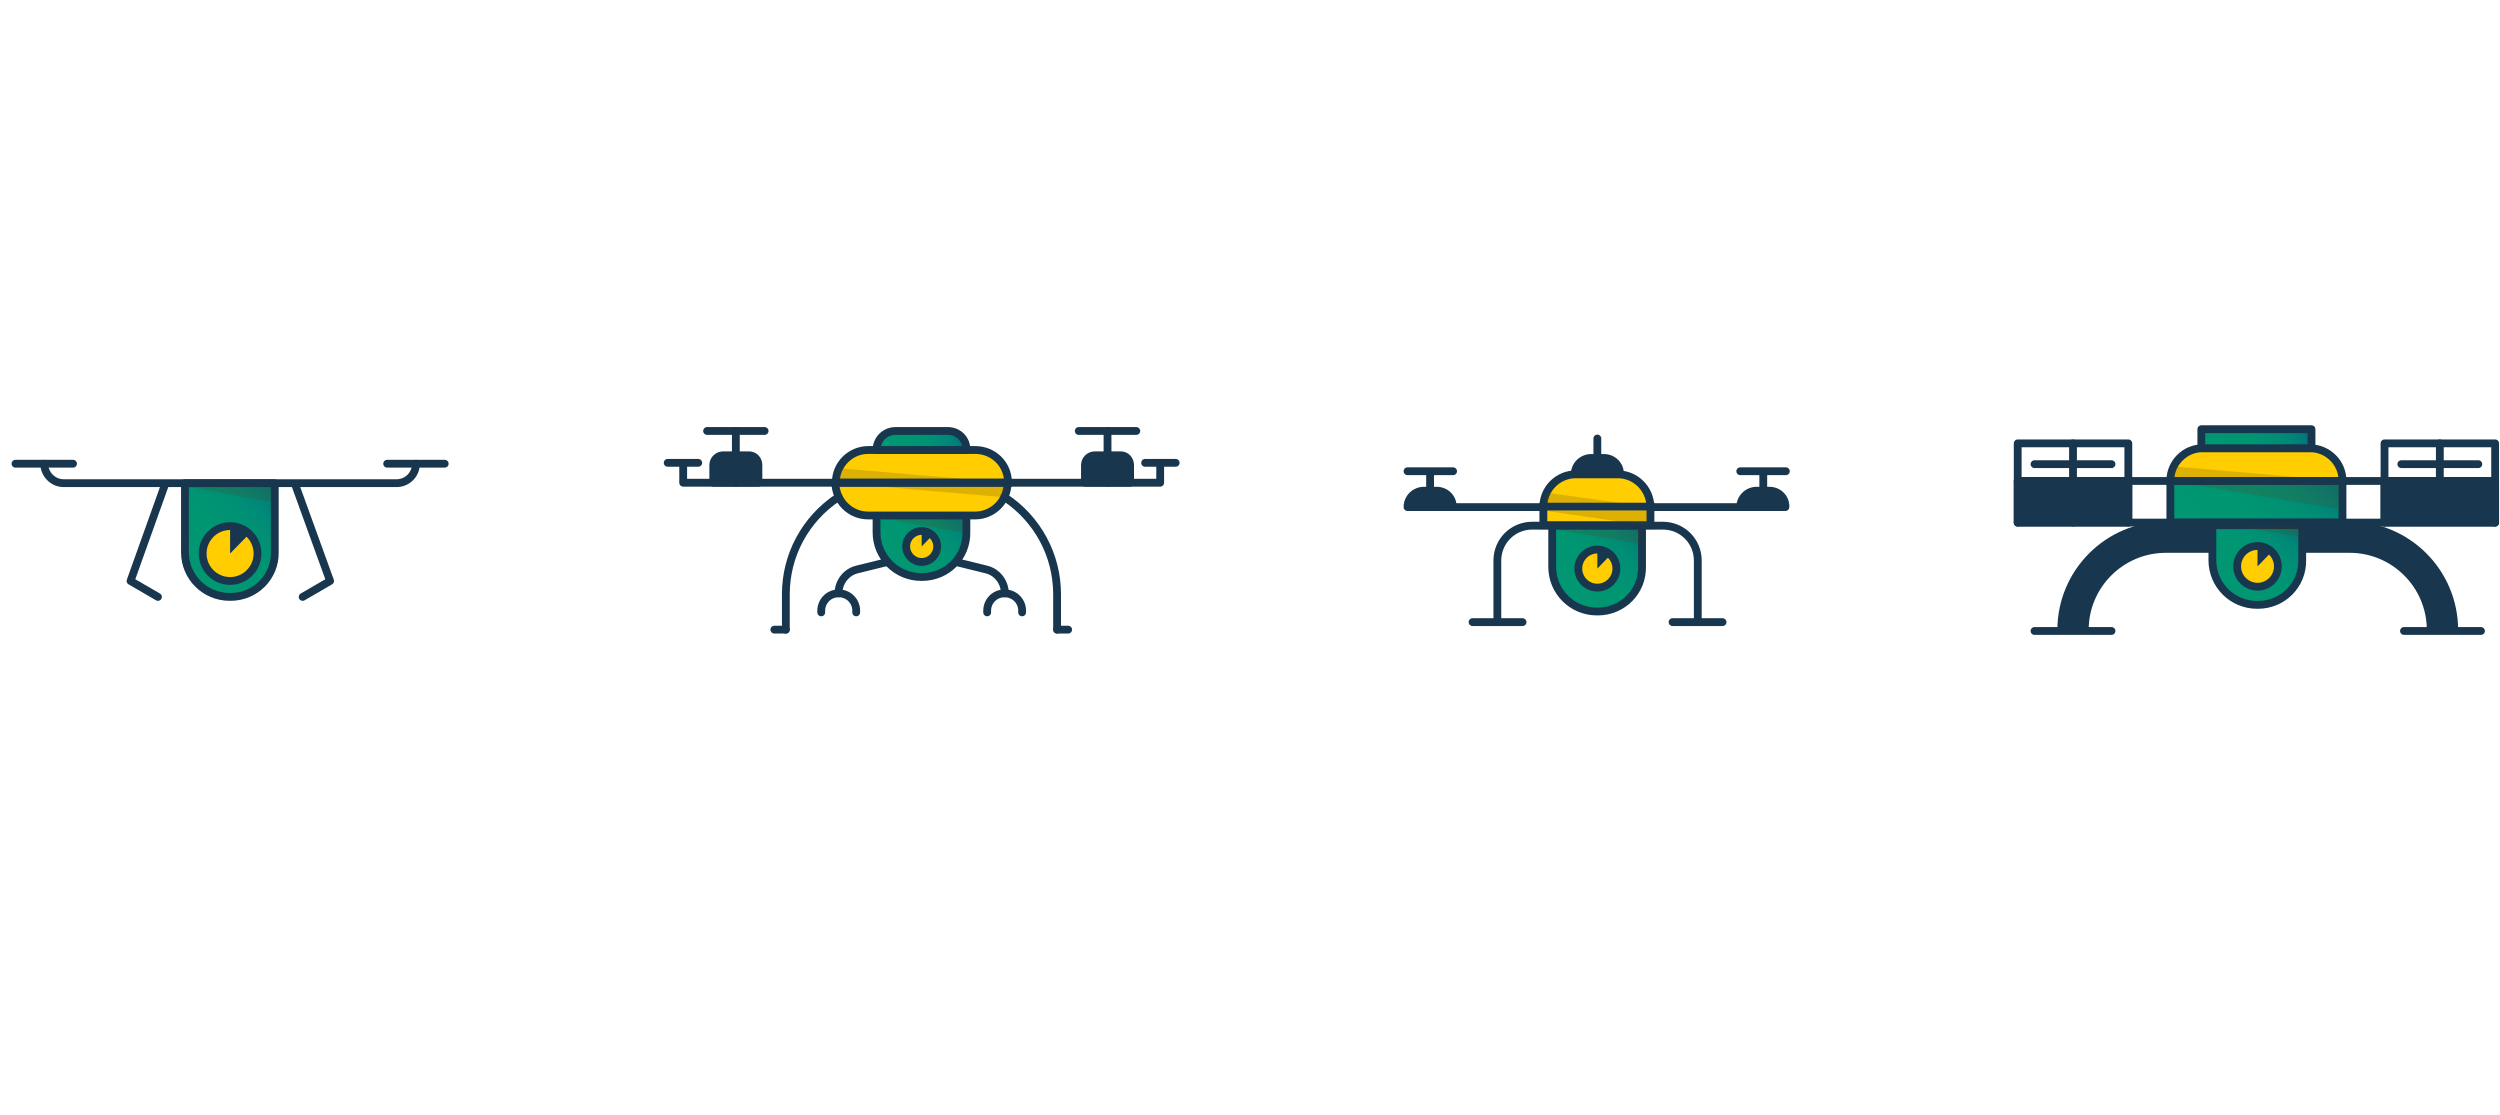 <svg xmlns="http://www.w3.org/2000/svg" viewBox="0 0 565 252"><path fill="#FFF" d="M0 0h1333.1v252H0z"/><linearGradient id="a" gradientUnits="userSpaceOnUse" x1="41.997" y1="129.115" x2="62.035" y2="109.077"><stop offset="0" stop-color="#009772"/><stop offset=".411" stop-color="#009672"/><stop offset=".615" stop-color="#009174"/><stop offset=".773" stop-color="#008977"/><stop offset=".907" stop-color="#007d7a"/><stop offset="1" stop-color="#00727b"/></linearGradient><path fill="url(#a)" stroke="#18364D" stroke-width="1.768" stroke-linecap="round" stroke-linejoin="round" stroke-miterlimit="10" d="M52.1 134.9h-.2c-5.6 0-10.1-4.5-10.1-10.1v-15.6h20.3v15.6c.1 5.6-4.4 10.1-10 10.1z"/><path opacity=".2" fill="#554315" d="M61.4 110.1H42.6l18.8 3.3z"/><path fill="none" stroke="#18364D" stroke-width="1.768" stroke-linecap="round" stroke-linejoin="round" stroke-miterlimit="10" d="M87.5 104.8h13m-97 0h13"/><circle fill="#FFCD00" stroke="#18364D" stroke-width="1.768" stroke-miterlimit="10" cx="52" cy="125.1" r="6.2"/><path fill="none" stroke="#18364D" stroke-width="1.768" stroke-linecap="round" stroke-linejoin="round" stroke-miterlimit="10" d="M94 104.8c0 2.5-2 4.4-4.4 4.4H14.4c-2.4 0-4.4-2-4.4-4.4m56.6 4.4l8 22.1-6.2 3.6m-31-25.7l-7.9 22.1 6.2 3.6"/><path fill="#18364D" d="M52 118.9v6.2l4.3-4.4"/><linearGradient id="b" gradientUnits="userSpaceOnUse" x1="201.201" y1="127.606" x2="215.403" y2="113.404"><stop offset="0" stop-color="#009772"/><stop offset=".411" stop-color="#009672"/><stop offset=".615" stop-color="#009174"/><stop offset=".773" stop-color="#008977"/><stop offset=".907" stop-color="#007d7a"/><stop offset="1" stop-color="#00727b"/></linearGradient><path fill="url(#b)" stroke="#18364D" stroke-width="1.768" stroke-linecap="round" stroke-linejoin="round" stroke-miterlimit="10" d="M208.4 130.4h-.2c-5.6 0-10.1-4.5-10.1-10.1v-3.9h20.3v3.9c.1 5.6-4.4 10.1-10 10.1z"/><path opacity=".2" fill="#554315" d="M217.7 117.1h-18.8l18.8 3.3z"/><path fill="none" stroke="#18364D" stroke-width="1.768" stroke-linecap="round" stroke-linejoin="round" stroke-miterlimit="10" d="M243.8 97.4h13m-97 0h13"/><circle fill="#FFCD00" stroke="#18364D" stroke-width="1.768" stroke-miterlimit="10" cx="208.3" cy="123.5" r="3.5"/><path fill="none" stroke="#18364D" stroke-width="1.768" stroke-linecap="round" stroke-linejoin="round" stroke-miterlimit="10" d="M166.3 109.1V97.4"/><path fill="#18364D" d="M208.3 120v3.5l2.4-2.5"/><path fill="none" stroke="#18364D" stroke-width="1.768" stroke-linecap="round" stroke-linejoin="round" stroke-miterlimit="10" d="M258.8 104.6h6.9m-26.8 37.7h2.5m-66.4 0h2.6"/><path fill="#18364D" stroke="#18364D" stroke-width="1.768" stroke-linecap="round" stroke-linejoin="round" stroke-miterlimit="10" d="M169.3 102.9h-5.9c-1.2 0-2.2 1-2.2 2.2v4h10.2v-4c0-1.2-.9-2.2-2.1-2.2z"/><path fill="none" stroke="#18364D" stroke-width="1.768" stroke-linecap="round" stroke-linejoin="round" stroke-miterlimit="10" d="M250.3 109.1V97.4"/><path fill="#18364D" stroke="#18364D" stroke-width="1.768" stroke-linecap="round" stroke-linejoin="round" stroke-miterlimit="10" d="M253.3 102.9h-5.9c-1.2 0-2.2 1-2.2 2.2v4h10.2v-4c0-1.2-.9-2.2-2.1-2.2z"/><path fill="#FFCD00" stroke="#18364D" stroke-width="1.768" stroke-miterlimit="10" d="M220.4 101.7h-24.2c-4 0-7.3 3.3-7.3 7.3v.1h38.9v-.1c0-4.1-3.3-7.3-7.4-7.3z"/><linearGradient id="c" gradientUnits="userSpaceOnUse" x1="198.135" y1="99.511" x2="218.469" y2="99.511"><stop offset="0" stop-color="#009772"/><stop offset=".411" stop-color="#009672"/><stop offset=".615" stop-color="#009174"/><stop offset=".773" stop-color="#008977"/><stop offset=".907" stop-color="#007d7a"/><stop offset="1" stop-color="#00727b"/></linearGradient><path fill="url(#c)" stroke="#18364D" stroke-width="1.768" stroke-linecap="round" stroke-linejoin="round" stroke-miterlimit="10" d="M214.2 97.4h-11.8c-2.4 0-4.3 1.9-4.3 4.3h20.3c.1-2.4-1.8-4.3-4.2-4.3z"/><path opacity=".2" fill="#554315" d="M189.5 109.1h38.3l-38.3-3.3z"/><path fill="#FFCD00" stroke="#18364D" stroke-width="1.768" stroke-miterlimit="10" d="M196.2 116.5h24.2c4 0 7.3-3.3 7.3-7.3v-.1h-38.9v.1c.1 4 3.3 7.3 7.4 7.3z"/><path opacity=".2" fill="#554315" d="M227.1 109.1h-38.2l38.2 3.3z"/><path fill="none" stroke="#18364D" stroke-width="1.768" stroke-linecap="round" stroke-linejoin="round" stroke-miterlimit="10" d="M189.5 112.3l-.1.1c-7.4 4.9-11.8 13.1-11.8 21.9v8m49.4-30l.1.1c7.4 4.9 11.8 13.1 11.8 21.9v8m-88-37.7h6.9m-3.4 0v4.5h107.8v-4.5M200.6 127l-6.9 1.7c-2.5.6-4.2 2.9-4.2 5.4M216 127l6.9 1.7c2.5.6 4.2 2.9 4.2 5.4"/><path fill="none" stroke="#18364D" stroke-width="1.768" stroke-linecap="round" stroke-linejoin="round" stroke-miterlimit="10" d="M185.6 138.4v-.4c0-2.1 1.7-3.9 3.9-3.9h.1c2.1 0 3.9 1.7 3.9 3.9v.4m29.6 0v-.4c0-2.1 1.7-3.9 3.9-3.9h.1c2.1 0 3.9 1.7 3.9 3.9v.4"/><linearGradient id="d" gradientUnits="userSpaceOnUse" x1="352.575" y1="134.017" x2="369.518" y2="117.073"><stop offset="0" stop-color="#009772"/><stop offset=".411" stop-color="#009672"/><stop offset=".615" stop-color="#009174"/><stop offset=".773" stop-color="#008977"/><stop offset=".907" stop-color="#007d7a"/><stop offset="1" stop-color="#00727b"/></linearGradient><path fill="url(#d)" stroke="#18364D" stroke-width="1.768" stroke-linecap="round" stroke-linejoin="round" stroke-miterlimit="10" d="M361.1 138.2h-.2c-5.6 0-10.1-4.5-10.1-10.1v-9.4h20.3v9.4c.1 5.6-4.4 10.1-10 10.1z"/><path opacity=".2" fill="#554315" d="M370.5 119.7h-18.9l18.9 3.2z"/><circle fill="#FFCD00" stroke="#18364D" stroke-width="1.768" stroke-miterlimit="10" cx="361" cy="128.5" r="4.3"/><path fill="#18364D" d="M361 124.2v4.3l3-3.1"/><path fill="none" stroke="#18364D" stroke-width="1.768" stroke-linecap="round" stroke-linejoin="round" stroke-miterlimit="10" d="M398.5 114.6h-75.3m-5.1-8.1h10.3m-5.2 8.1v-8.1"/><path fill="#18364D" stroke="#18364D" stroke-width="1.768" stroke-linecap="round" stroke-linejoin="round" stroke-miterlimit="10" d="M324.7 110.9h-2.9c-2 0-3.7 1.6-3.7 3.7h10.2c.1-2.1-1.6-3.7-3.6-3.7z"/><path fill="none" stroke="#18364D" stroke-width="1.768" stroke-linecap="round" stroke-linejoin="round" stroke-miterlimit="10" d="M393.3 106.5h10.3m-5.1 8.1v-8.1"/><path fill="#18364D" stroke="#18364D" stroke-width="1.768" stroke-linecap="round" stroke-linejoin="round" stroke-miterlimit="10" d="M399.9 110.9H397c-2 0-3.7 1.6-3.7 3.7h10.2c.1-2.1-1.6-3.7-3.6-3.7z"/><path fill="none" stroke="#18364D" stroke-width="1.768" stroke-linecap="round" stroke-linejoin="round" stroke-miterlimit="10" d="M361 107.2v-8.1"/><path fill="#18364D" stroke="#18364D" stroke-width="1.768" stroke-linecap="round" stroke-linejoin="round" stroke-miterlimit="10" d="M362.5 103.5h-2.9c-2 0-3.7 1.6-3.7 3.7h10.2c.1-2.1-1.6-3.7-3.6-3.7z"/><path fill="#FFCD00" stroke="#18364D" stroke-width="1.768" stroke-miterlimit="10" d="M365.6 107.2h-9.5c-4 0-7.3 3.3-7.3 7.3v.1H373v-.1c-.1-4-3.3-7.3-7.4-7.3z"/><path opacity=".2" fill="#554315" d="M349.2 114.6h23.7l-23.7-3.3z"/><path fill="#FFCD00" stroke="#18364D" stroke-width="1.768" stroke-miterlimit="10" d="M348.8 114.5H373v4.2h-24.2z"/><path fill="none" stroke="#18364D" stroke-width="1.768" stroke-miterlimit="10" d="M338.4 140.6v-13.9c0-4.4 3.5-7.9 7.9-7.9h29.5c4.4 0 7.9 3.5 7.9 7.9v13.9"/><path opacity=".2" fill="#554315" d="M372.3 115.5h-22.6l22.6 3.3z"/><path fill="none" stroke="#18364D" stroke-width="1.768" stroke-linecap="round" stroke-linejoin="round" stroke-miterlimit="10" d="M332.8 140.6h11.3m33.9 0h11.3"/><path fill="none" stroke="#18364D" stroke-width="7.073" stroke-miterlimit="10" d="M468.5 142.6v-.2c0-11.6 9.4-21 21-21h10.6m51.9 21.2v-.2c0-11.6-9.4-21-21-21h-10.6"/><linearGradient id="e" gradientUnits="userSpaceOnUse" x1="502.154" y1="132.886" x2="518.333" y2="116.707"><stop offset="0" stop-color="#009772"/><stop offset=".411" stop-color="#009672"/><stop offset=".615" stop-color="#009174"/><stop offset=".773" stop-color="#008977"/><stop offset=".907" stop-color="#007d7a"/><stop offset="1" stop-color="#00727b"/></linearGradient><path fill="url(#e)" stroke="#18364D" stroke-width="1.768" stroke-linecap="round" stroke-linejoin="round" stroke-miterlimit="10" d="M510.3 136.7h-.2c-5.6 0-10.1-4.5-10.1-10.1v-7.9h20.3v7.9c.1 5.6-4.4 10.1-10 10.1z"/><path opacity=".2" fill="#554315" d="M519.7 118.1h-18.9l18.9 3.3z"/><circle fill="#FFCD00" stroke="#18364D" stroke-width="1.768" stroke-miterlimit="10" cx="510.2" cy="128" r="4.6"/><path fill="#18364D" d="M510.2 123.4v4.6l3.2-3.3"/><path fill="#FFCD00" stroke="#18364D" stroke-width="1.768" stroke-miterlimit="10" d="M522 101.3h-24.2c-4 0-7.3 3.3-7.3 7.3v.1h38.9v-.1c0-4-3.3-7.3-7.4-7.3z"/><linearGradient id="f" gradientUnits="userSpaceOnUse" x1="497.457" y1="99.174" x2="522.4" y2="99.174"><stop offset="0" stop-color="#009772"/><stop offset=".411" stop-color="#009672"/><stop offset=".615" stop-color="#009174"/><stop offset=".773" stop-color="#008977"/><stop offset=".907" stop-color="#007d7a"/><stop offset="1" stop-color="#00727b"/></linearGradient><path fill="url(#f)" stroke="#18364D" stroke-width="1.768" stroke-linecap="round" stroke-linejoin="round" stroke-miterlimit="10" d="M497.5 97h24.9v4.3h-24.9z"/><path opacity=".2" fill="#554315" d="M491.1 108.7h38.3l-38.3-3.3z"/><linearGradient id="g" gradientUnits="userSpaceOnUse" x1="497.858" y1="125.493" x2="521.999" y2="101.352"><stop offset="0" stop-color="#009772"/><stop offset=".411" stop-color="#009672"/><stop offset=".615" stop-color="#009174"/><stop offset=".773" stop-color="#008977"/><stop offset=".907" stop-color="#007d7a"/><stop offset="1" stop-color="#00727b"/></linearGradient><path fill="url(#g)" stroke="#18364D" stroke-width="1.768" stroke-linecap="round" stroke-linejoin="round" stroke-miterlimit="10" d="M490.5 108.7h38.9v9.4h-38.9z"/><path opacity=".2" fill="#554315" d="M528.7 108.7h-38.2l38.2 6.4z"/><path fill="none" stroke="#18364D" stroke-width="1.768" stroke-linecap="round" stroke-linejoin="round" stroke-miterlimit="10" d="M456 108.7h107.9M456 118.1h107.9m-21.2-13.2h17.4m-100.3 0h17.4m74.2 13.2v-17.9"/><path fill="#18364D" stroke="#18364D" stroke-width="1.768" stroke-linecap="round" stroke-linejoin="round" stroke-miterlimit="10" d="M538.9 108.7h25v9.4h-25z"/><path fill="none" stroke="#18364D" stroke-width="1.768" stroke-linecap="round" stroke-linejoin="round" stroke-miterlimit="10" d="M538.9 118.1v-17.9h25v17.9m-95.4 0v-17.9"/><path fill="#18364D" stroke="#18364D" stroke-width="1.768" stroke-linecap="round" stroke-linejoin="round" stroke-miterlimit="10" d="M456 108.7h25v9.4h-25z"/><path fill="none" stroke="#18364D" stroke-width="1.768" stroke-linecap="round" stroke-linejoin="round" stroke-miterlimit="10" d="M456 118.1v-17.9h25v17.9m-21.2 24.5h17.4m66.1 0h17.4"/></svg>